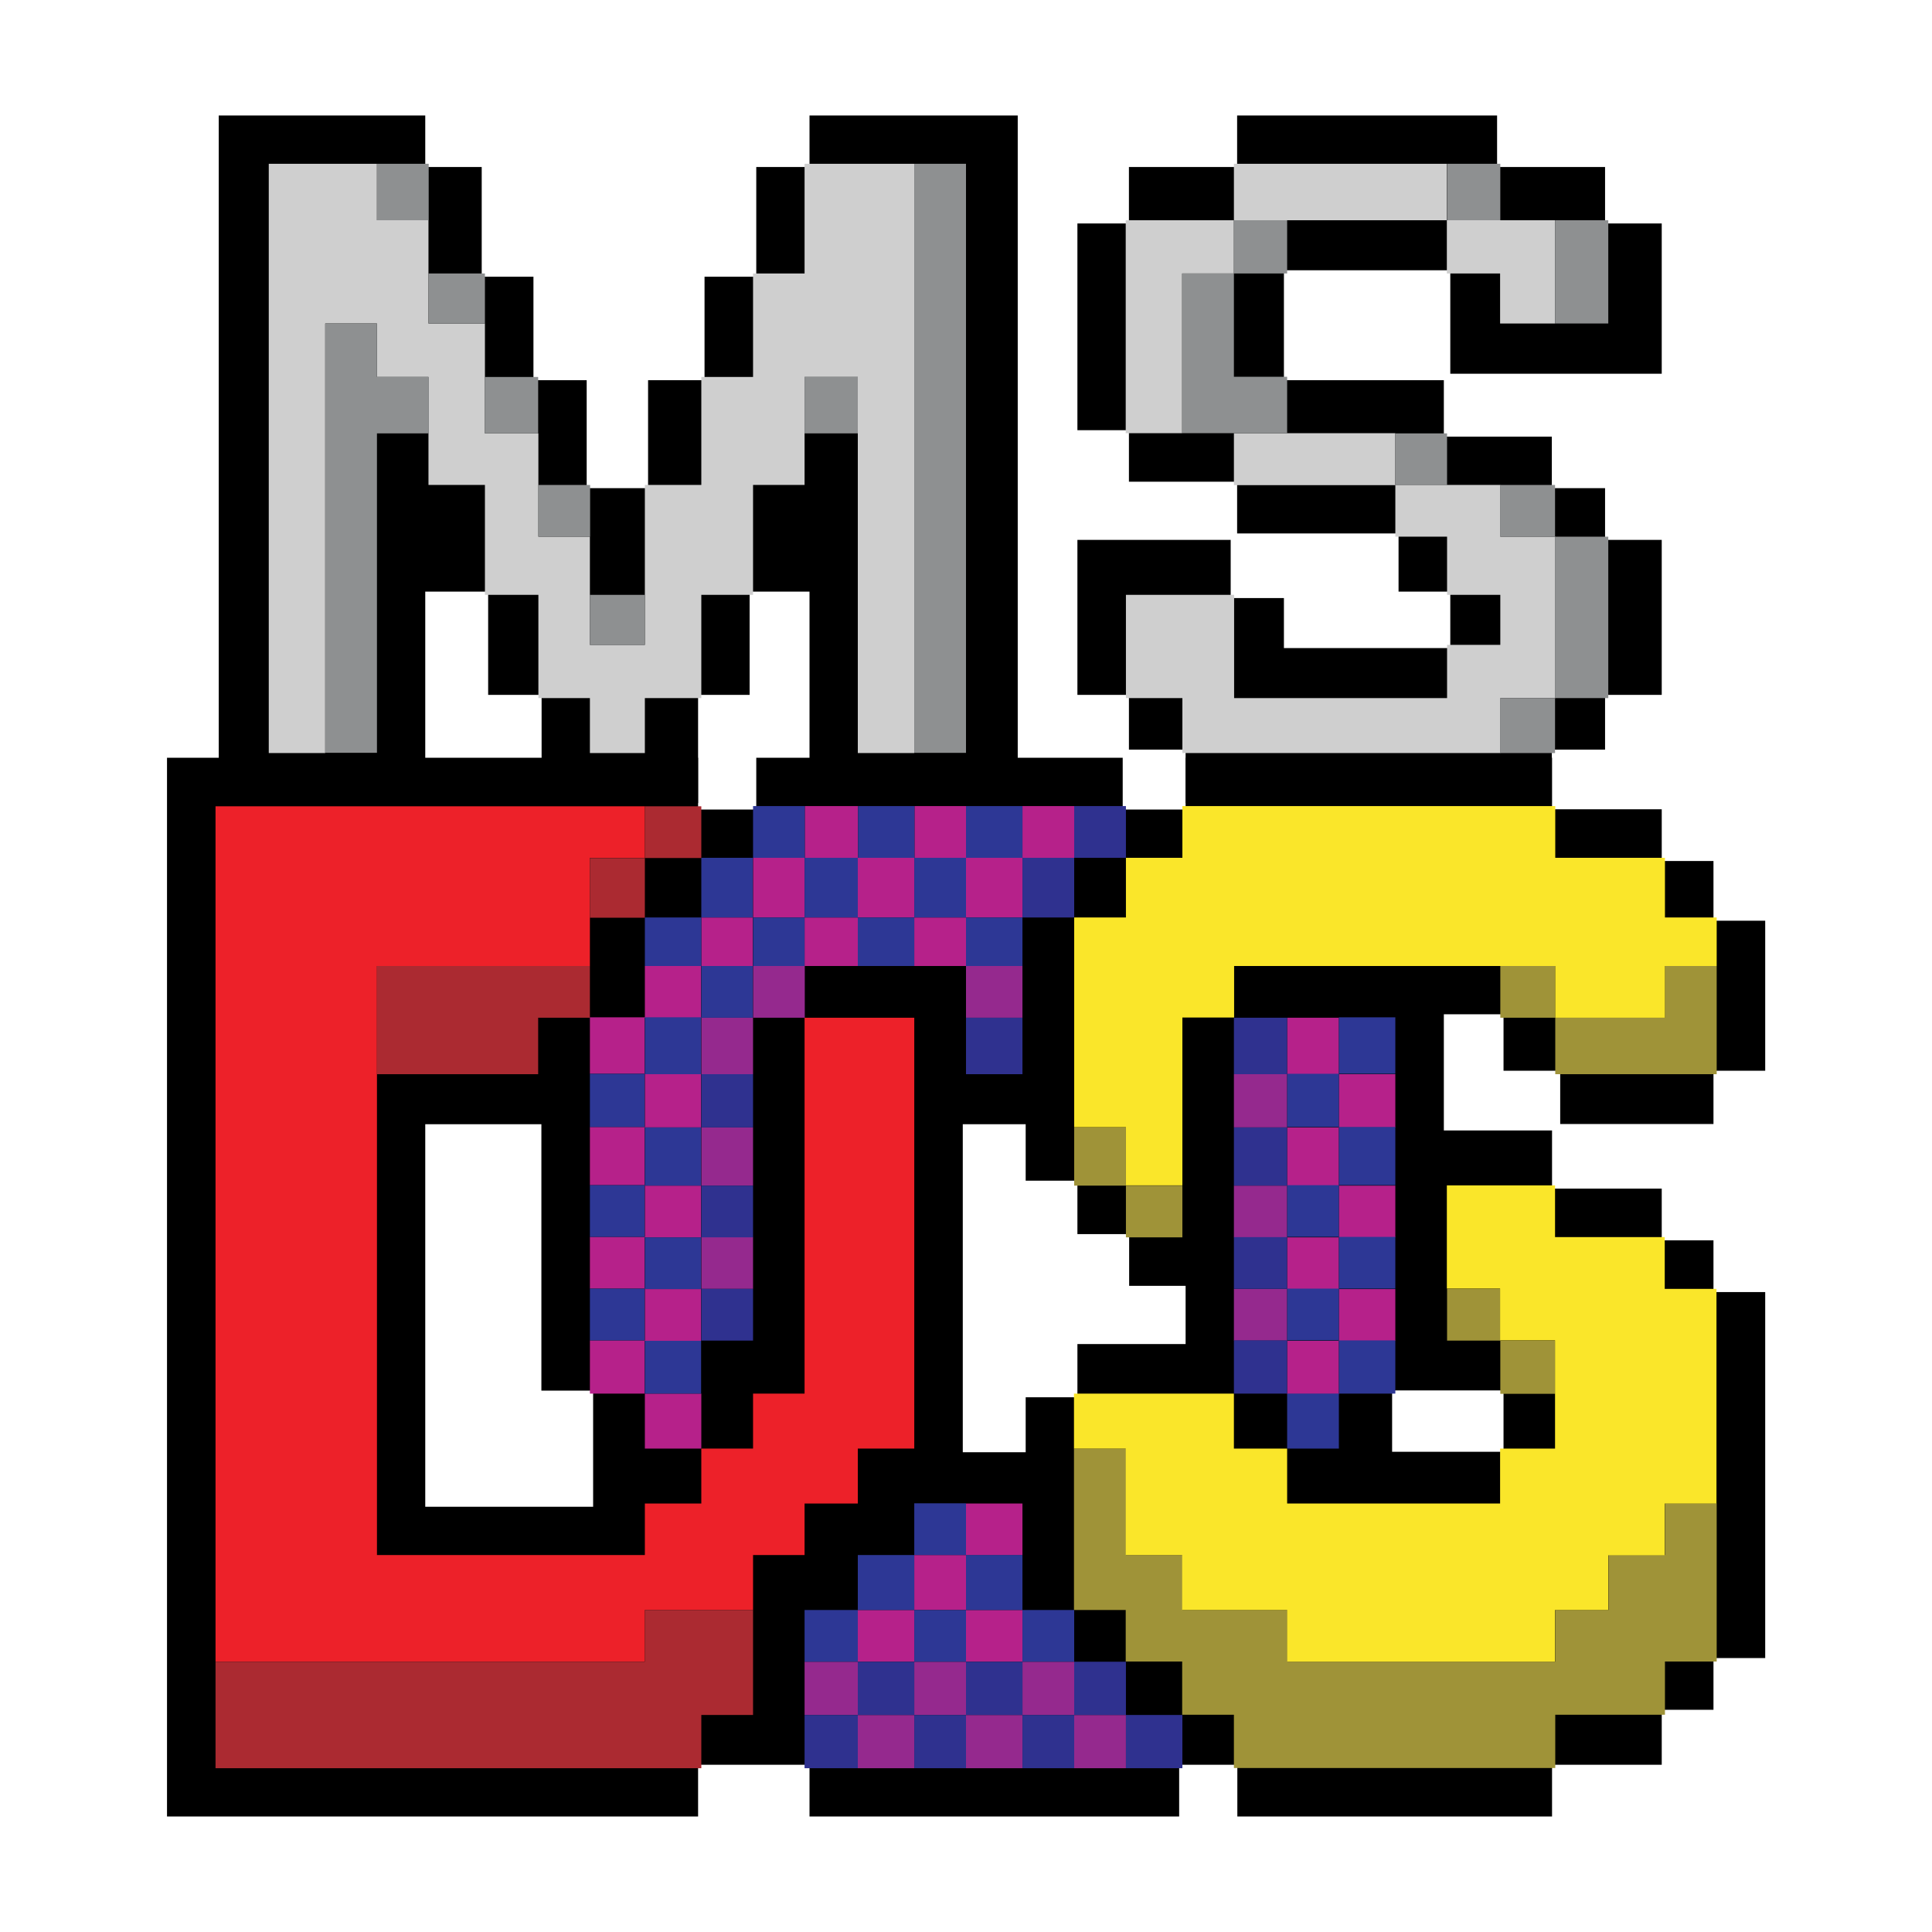 <svg xmlns="http://www.w3.org/2000/svg" viewBox="0 0 900 900"><path d="M650,647.7h48.9h1.5v1.5v25.6v1.5h-1.5H650h-1.5v-1.5v-25.6v-1.5H650L650,647.7z M325.2,353H77.8v493.2h247.4v-22.6v-1.5h1.5h48.1h2.3v1.5v22.6h172.2v-22.6v-1.5h1.5h24.1h1.5v1.5v22.6h146.6v-22.6v-1.5h1.5h49.6v-23.3v-2.3h1.5h22.6v-22.6v-1.5h1.5h22.6V601.9h-22.6h-1.5v-1.5v-22.6h-22.6h-1.5v-1.5v-22.6h-49.6h-1.5v-1.5v-25.6h-48.9h-1.5v-1.5v-51.1v-1.5h1.5h24.8h1.5v1.5v24.8h24.1h2.3v1.5v23.3h71.4v-23.3v-1.5h1.5h22.6v-69.9h-22.6h-1.5v-1.5v-26.3h-22.6h-1.5v-1.5v-22.6h-49.6h-1.5v-1.5V353H552.3v22.6v1.5h-1.5h-26.3h-1.5v-1.5V353H352.3v22.6v1.5h-1.5h-24.1h-1.5v-1.5V353L325.2,353z M450,523.7h26.3h1.5v1.5V550h22.6h1.5v2.3v22.6h22.6h1.5v1.5v22.6h24.8h1.5v1.5v24.1v1.5h-1.5h-48.9v23.3v1.5h-1.5h-22.6v24.1v1.5h-1.5H450h-1.5v-1.5V525.2v-1.5H450L450,523.7z M199.6,523.7h51.1h1.5v1.5v122.6h22.6h1.5v1.5v51.1v1.5h-1.5h-75.2h-1.5v-1.5V525.2v-1.5H199.6L199.6,523.7z"/><path fill="#9F9338" d="M698.9,450h25.6v24.1h51.1V450h24.1v50.4h-75.2v-26.3h-25.6V450L698.9,450z M500.4,674.8h24.1v49.6h26.3V750h48.9v24.1h124.8V750h24.8v-25.6h26.3v-24.1h24.1v73.7h-24.1v24.8h-51.1v24.8H574.8v-24.8h-24.1v-24.8h-26.3V750h-24.1V674.8L500.4,674.8z M674.1,600.4h24.8v24.1h25.6v24.8h-25.6v-24.8h-24.8V600.4L674.1,600.4z M500.4,525.2h24.1v27.1h26.3v24.1h-26.3v-24.1h-24.1V525.2L500.4,525.2z"/><path fill="#FAE62A" d="M500.4,649.2h74.4v25.6h24.8v25.6h99.2v-25.6h25.6v-50.4h-25.6v-24.1h-24.8v-48.1h50.4v24.1h51.1v24.1h24.1v100h-24.1v24.1h-26.3V750h-24.8v24.1H599.6V750h-48.9v-25.6h-26.3v-49.6h-24.1V649.2L500.4,649.2z M550.8,399.6h-26.3v27.8h-24.1v97.7h24.1v27.1h26.3v-78.2h24.1V450h149.6v24.1h51.1V450h24.1v-22.6h-24.1v-27.8h-51.1v-24.1H550.8V399.6L550.8,399.6z"/><polygon fill="#ED2129" points="100.4,375.6 300.4,375.6 300.4,399.6 274.8,399.6 274.8,450 175.6,450 175.6,724.4 300.4,724.4 300.4,700.4 326.7,700.4 326.7,674.8 350.8,674.8 350.8,649.2 374.8,649.2 374.8,474.1 425.9,474.1 425.9,674.8 399.6,674.8 399.6,700.4 374.8,700.4 374.8,724.4 350.8,724.4 350.8,750 300.4,750 300.4,774.1 100.4,774.1 100.4,375.6 "/><path fill="#AB2A31" d="M175.6,450h99.2v24.1h-24.1v26.3h-75.2V450L175.6,450z M300.4,375.6h26.3v24.1h-26.3v27.8h-25.6v-27.8h25.6V375.6L300.4,375.6z"/><polygon fill="#AB2A31" points="100.4,774.1 300.4,774.1 300.4,750 350.8,750 350.8,798.9 326.7,798.9 326.7,823.7 100.4,823.7 100.4,774.1 "/><polygon points="198.1,53.8 101.9,53.8 101.9,374.1 198.1,374.1 198.1,277.1 198.1,275.6 199.6,275.6 225.9,275.6 227.4,275.6 227.4,277.1 227.4,323.7 250.8,323.7 252.3,323.7 252.3,325.2 252.3,374.1 325.2,374.1 325.2,325.2 325.2,323.7 326.7,323.7 349.2,323.7 349.2,277.1 349.2,275.6 350.8,275.6 374.8,275.6 377.1,275.6 377.1,277.1 377.1,374.1 474.1,374.1 474.1,53.8 377.1,53.8 377.1,76.3 377.1,77.8 374.8,77.8 352.3,77.8 352.3,127.4 352.3,128.9 350.8,128.9 328.2,128.9 328.2,175.6 328.2,177.1 326.7,177.1 301.9,177.1 301.9,225.9 301.9,227.4 300.4,227.4 274.8,227.4 273.3,227.4 273.3,225.9 273.3,177.1 250.8,177.1 248.5,177.1 248.5,175.6 248.5,128.9 225.9,128.9 224.4,128.9 224.4,127.4 224.4,77.8 199.6,77.8 198.1,77.8 198.1,76.3 198.1,53.8 "/><polygon fill="#CFCFCF" points="125.2,76.3 175.6,76.3 175.6,102.6 199.6,102.6 199.6,150.7 225.9,150.7 225.9,201.9 250.8,201.9 250.8,250 274.8,250 274.8,300.4 300.4,300.4 300.4,225.9 326.7,225.9 326.7,175.6 350.8,175.6 350.8,127.4 374.8,127.4 374.8,76.3 425.9,76.3 425.9,350.8 399.6,350.8 399.6,175.6 374.8,175.6 374.8,225.9 350.8,225.9 350.8,277.1 326.7,277.1 326.7,325.2 300.4,325.2 300.4,350.8 274.8,350.8 274.8,325.2 250.8,325.2 250.8,277.1 225.9,277.1 225.9,225.9 199.6,225.9 199.6,175.6 175.6,175.6 175.6,150.7 151.5,150.7 151.5,350.8 125.2,350.8 125.2,76.3 "/><path fill="#8E9091" d="M425.9,76.3H450v274.4h-24.1V76.3L425.9,76.3z M374.8,175.6h24.8v26.3h-24.8V175.6L374.8,175.6z M175.6,76.3h24.1v26.3h-24.1V76.3L175.6,76.3z M199.6,127.4h26.3v23.3h-26.3V127.4L199.6,127.4z M225.9,175.6h24.8v26.3h-24.8V175.6L225.9,175.6z M250.8,225.9h24.1V250h-24.1V225.9L250.8,225.9z M274.8,277.1h25.6v23.3h-25.6V277.1L274.8,277.1z M151.5,150.7v200h24.1V201.9h24.1v-26.3h-24.1v-24.8H151.5L151.5,150.7z"/><polygon points="697.4,53.8 576.3,53.8 576.3,76.3 576.3,77.8 574.8,77.8 525.9,77.8 525.9,102.6 525.9,104.1 524.4,104.1 501.9,104.1 501.9,200.4 524.4,200.4 525.9,200.4 525.9,201.9 525.9,224.4 574.8,224.4 576.3,224.4 576.3,225.9 576.3,248.5 650,248.5 651.5,248.5 651.5,250 651.5,275.6 674.1,275.6 675.6,275.6 675.6,277.1 675.6,300.4 675.6,301.9 674.1,301.9 599.6,301.9 598.1,301.9 598.1,300.4 598.1,278.6 574.8,278.6 573.3,278.6 573.3,277.1 573.3,251.5 501.9,251.5 501.9,323.7 524.4,323.7 525.9,323.7 525.9,325.2 525.9,349.2 550.8,349.2 552.3,349.2 552.3,350.8 552.3,374.1 722.9,374.1 722.9,350.8 722.9,349.2 724.4,349.2 747.7,349.2 747.7,325.2 747.7,323.7 749.2,323.7 774.1,323.7 774.1,251.5 749.2,251.5 747.7,251.5 747.7,250 747.7,227.4 724.4,227.4 722.9,227.4 722.9,225.9 722.9,203.4 674.1,203.4 672.6,203.4 672.6,201.9 672.6,177.1 599.6,177.1 598.1,177.1 598.1,175.6 598.1,127.4 598.1,125.9 599.6,125.9 674.1,125.9 675.6,125.9 675.6,127.4 675.6,174.1 774.1,174.1 774.1,104.1 749.2,104.1 747.7,104.1 747.7,102.6 747.7,77.8 698.9,77.8 697.4,77.8 697.4,76.3 697.4,53.8 "/><path fill="#CFCFCF" d="M524.4,102.6h50.4V76.3h99.2v26.3h50.4v48.1h-25.6v-23.3h-24.8v-24.8h-99.2v24.8h-24.1v74.4h-26.3V102.6L524.4,102.6z M574.8,201.9v24.1H650V250h24.1v27.1h24.8v23.3h-24.8v24.8h-99.2v-48.1h-50.4v48.1h26.3v25.6h148.1v-25.6h25.6V250h-25.6v-24.1H650v-24.1H574.8L574.8,201.9z"/><path fill="#8E9091" d="M574.8,102.6h24.8v24.8h-24.8v48.1h24.8v26.3h-48.9v-74.4h24.1V102.6L574.8,102.6z M724.4,250h24.8v75.2h-24.8v25.6h-25.6v-25.6h25.6V250h-25.6v-24.1h25.6V250L724.4,250z M650,201.9h24.1v24.1H650V201.9L650,201.9z M724.4,102.6h24.8v48.1h-24.8V102.6L724.4,102.6z M674.1,76.3h24.8v26.3h-24.8V76.3L674.1,76.3z"/><path fill="#95298E" d="M450,450h26.3v24.1H450V450L450,450z M374.8,774.1h24.8v24.8h26.3v-24.8H450v24.8h26.3h24.1v24.8h24.1v-24.8h-24.1v-24.8h-24.1v24.8v24.8H450v-24.8h-24.1v24.8h-26.3v-24.8h-24.8V774.1L374.8,774.1z M574.8,500.4h24.8v24.8h-24.8V500.4L574.8,500.4z M574.8,600.4h24.8v24.1h-24.8V600.4L574.8,600.4z M574.8,552.3h24.8v24.1h-24.8V552.3L574.8,552.3z M326.7,576.3h24.1v24.1h-24.1V576.3L326.7,576.3z M326.7,525.2h24.1v27.1h-24.1V525.2L326.7,525.2z M326.7,474.1h24.1V450h24.1v24.1h-24.1v26.3h-24.1V474.1L326.7,474.1z"/><path fill="#B6218A" d="M450,700.4h26.3v24.1H450V750h26.3v24.1H450V750h-24.1v24.1h-26.3V750h26.3v-25.6H450V700.4L450,700.4z M300.4,649.2h26.3v25.6h-26.3V649.2h-25.6v-24.8h25.6v-24.1h-25.6v-24.1h25.6v-24.1h-25.6v-27.1h25.6v-24.8h-25.6v-26.3h25.6V450h26.3v-22.6h24.1v-27.8h24.1v-24.1h24.8v24.1h26.3v-24.1H450v24.1h26.3v-24.1h24.1v24.1h-24.1v27.8H450V450h-24.1v-22.6h-26.3V450h-24.8v-22.6h-24.1V450h-24.1v24.1h-26.3v26.3h26.3v24.8h-26.3v27.1h26.3v24.1h-26.3v24.1h26.3v24.1h-26.3V649.2L300.4,649.2z M450,427.4v-27.8h-24.1v27.8H450L450,427.4z M399.6,427.4v-27.8h-24.8v27.8H399.6L399.6,427.4z M599.6,474.1h24.1v26.3H650v24.8h-26.3v27.1H650v24.1h-26.3v24.1H650v24.1h-26.3v24.8h-24.1v-24.8h24.1v-24.1h-24.1v-24.1h24.1v-24.1h-24.1v-27.1h24.1v-24.8h-24.1V474.1L599.6,474.1z"/><path fill="#2D3795" d="M599.6,649.2h24.1v-24.8h-24.1v-24.1h24.1v-24.1h-24.1v-24.1h24.1v-27.1h-24.1v-24.8h24.1v-26.3H650v26.3h-26.3v24.8H650v27.1h-26.3v24.1H650v24.1h-26.3v24.1H650v24.8h-26.3v25.6h-24.1V649.2L599.6,649.2z M326.7,649.2h-26.3v-24.8h-25.6v-24.1h25.6v-24.1h-25.6v-24.1h25.6v-27.1h-25.6v-24.8h25.6v-26.3h26.3V450h-26.3v-22.6h26.3v-27.8h24.1v-24.1h24.1v24.1h24.8v-24.1h26.3v24.1H450v-24.1h26.3v24.1H450v27.8h26.3V450H450v-22.6h-24.1V450h-26.3v-22.6h-24.8V450h-24.1v24.1h-24.1v26.3h-26.3v24.8h26.3v27.1h-26.3v24.1h26.3v24.1h-26.3v24.1h26.3V649.2L326.7,649.2z M425.9,399.6h-26.3v27.8h26.3V399.6L425.9,399.6z M374.8,399.6h-24.1v27.8h24.1V399.6L374.8,399.6z M350.8,427.4h-24.1V450h24.1V427.4L350.8,427.4z M374.8,750h24.8v-25.6h26.3v-24.1H450v24.1h26.3V750h24.1v24.1h-24.1V750H450v24.1h-24.1V750h-26.3v24.1h-24.8V750L374.8,750z M450,724.4h-24.1V750H450V724.4L450,724.4z"/><path fill="#2F318F" d="M374.8,798.9h24.8v-24.8h26.3v24.8H450v-24.8h26.3v24.8h24.1v-24.8h24.1v24.8h26.3v24.8h-26.3v-24.8h-24.1v24.8h-24.1v-24.8H450v24.8h-24.1v-24.8h-26.3v24.8h-24.8V798.9L374.8,798.9z M326.7,600.4h24.1v24.1h-24.1V600.4L326.7,600.4z M450,474.1h26.3v26.3H450V474.1L450,474.1z M476.3,399.6h24.1v-24.1h24.1v24.1h-24.1v27.8h-24.1V399.6L476.3,399.6z M326.7,500.4h24.1v24.8h-24.1V500.4L326.7,500.4z M326.7,552.3h24.1v24.1h-24.1V552.3L326.7,552.3z M574.8,474.1h24.8v26.3h-24.8V474.1L574.8,474.1z M574.8,624.4h24.8v24.8h-24.8V624.4L574.8,624.4z M574.8,576.3h24.8v24.1h-24.8V576.3L574.8,576.3z M574.8,525.2h24.8v27.1h-24.8V525.2L574.8,525.2z"/></svg>
